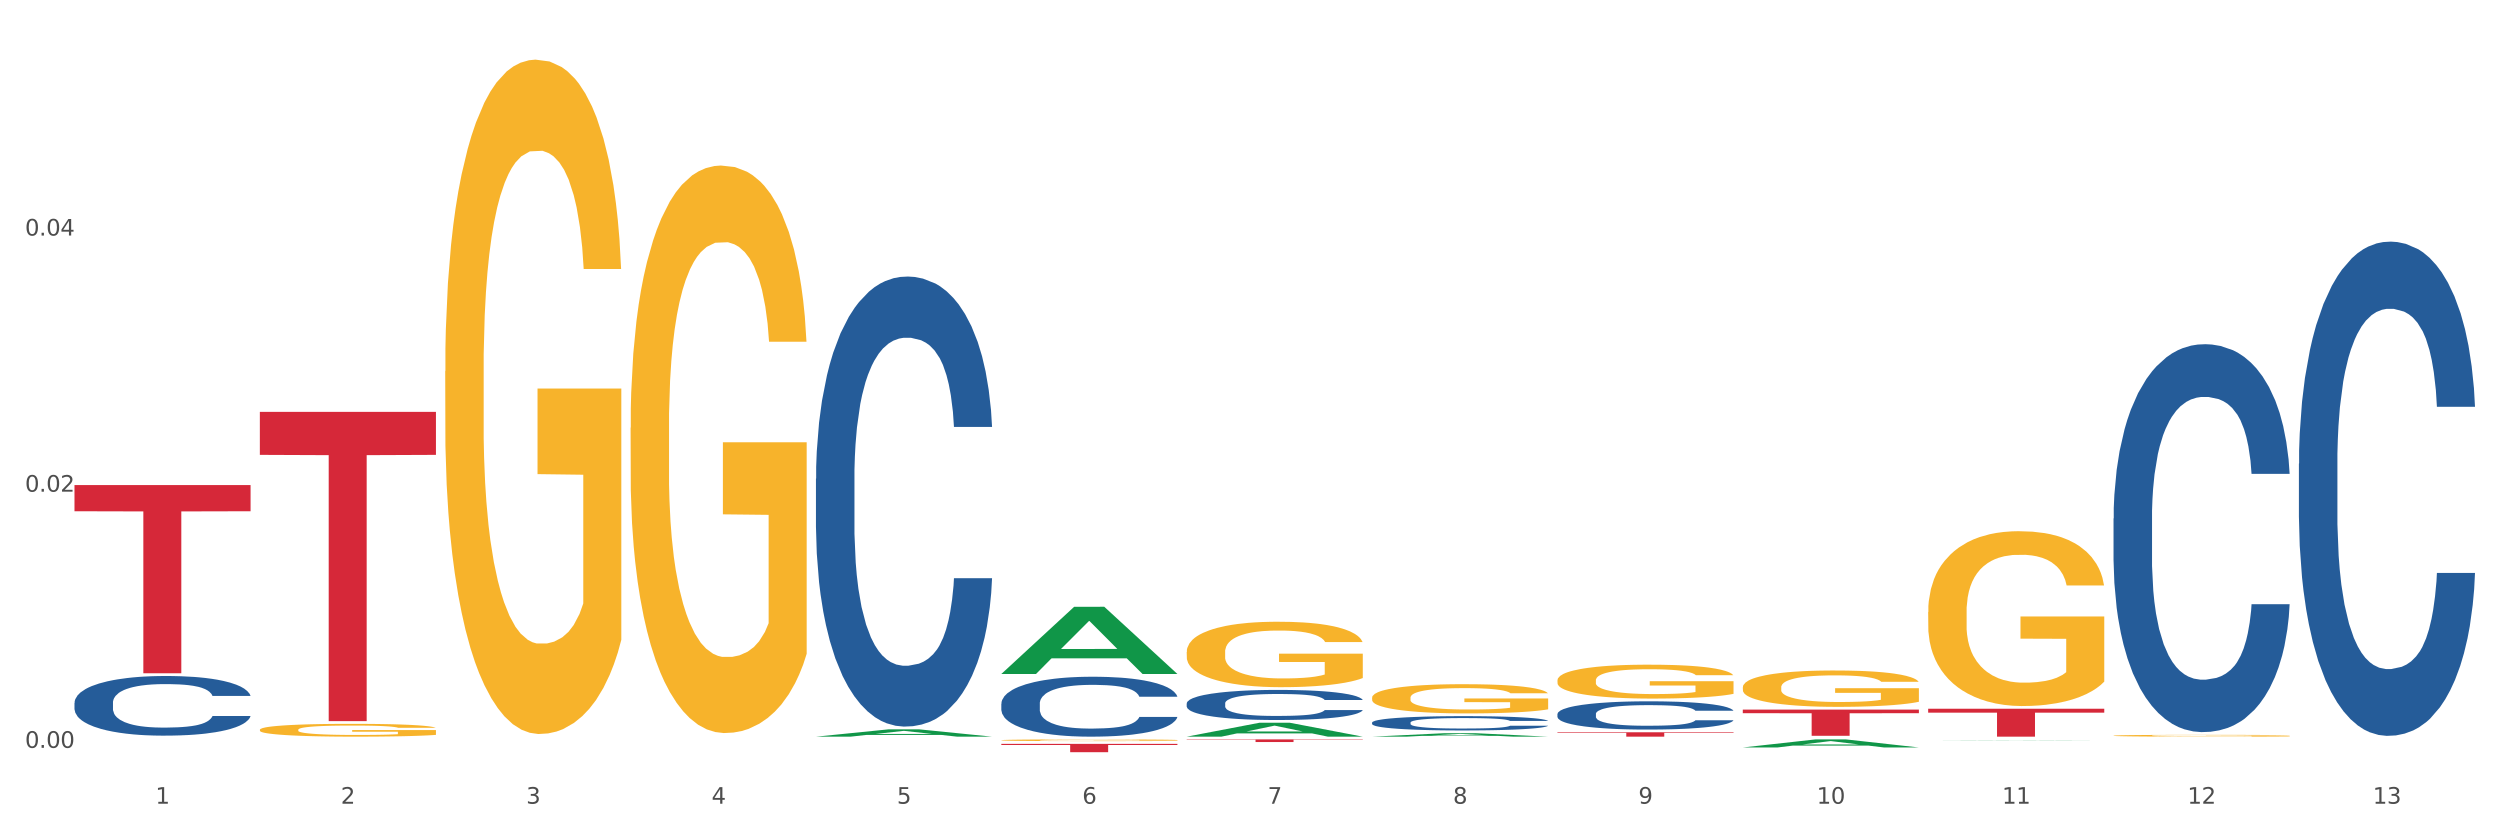 <?xml version="1.0" encoding="utf-8" standalone="no"?>
<!DOCTYPE svg PUBLIC "-//W3C//DTD SVG 1.1//EN"
  "http://www.w3.org/Graphics/SVG/1.1/DTD/svg11.dtd">
<svg xmlns:xlink="http://www.w3.org/1999/xlink" width="1080pt" height="360pt" viewBox="0 0 1080 360" xmlns="http://www.w3.org/2000/svg" version="1.1">
 <rect x="0" y="0" width="1080" height="360" fill="#333333" stroke="none"/>
 <defs>
  <style type="text/css">*{stroke-linejoin: round; stroke-linecap: butt}</style>
 </defs>
 <g id="figure_1">
  <g id="patch_1">
   <path d="M 0 360 
L 1080 360 
L 1080 0 
L 0 0 
z
" style="fill: #ffffff; stroke: #ffffff; stroke-linejoin: miter"/>
  </g>
  <g id="axes_1">
   <g id="matplotlib.axis_1">
    <g id="xtick_1">
     <g id="text_1">
      <!-- 1 -->
      <g style="fill: #4d4d4d" transform="translate(67.159 347.204) scale(0.096 -0.096)">
       <defs>
        <path id="DejaVuSans-31" d="M 794 531 
L 1825 531 
L 1825 4091 
L 703 3866 
L 703 4441 
L 1819 4666 
L 2450 4666 
L 2450 531 
L 3481 531 
L 3481 0 
L 794 0 
L 794 531 
z
" transform="scale(0.016)"/>
       </defs>
       <use xlink:href="#DejaVuSans-31"/>
      </g>
     </g>
    </g>
    <g id="xtick_2">
     <g id="text_2">
      <!-- 2 -->
      <g style="fill: #4d4d4d" transform="translate(147.238 347.204) scale(0.096 -0.096)">
       <defs>
        <path id="DejaVuSans-32" d="M 1228 531 
L 3431 531 
L 3431 0 
L 469 0 
L 469 531 
Q 828 903 1448 1529 
Q 2069 2156 2228 2338 
Q 2531 2678 2651 2914 
Q 2772 3150 2772 3378 
Q 2772 3750 2511 3984 
Q 2250 4219 1831 4219 
Q 1534 4219 1204 4116 
Q 875 4013 500 3803 
L 500 4441 
Q 881 4594 1212 4672 
Q 1544 4750 1819 4750 
Q 2544 4750 2975 4387 
Q 3406 4025 3406 3419 
Q 3406 3131 3298 2873 
Q 3191 2616 2906 2266 
Q 2828 2175 2409 1742 
Q 1991 1309 1228 531 
z
" transform="scale(0.016)"/>
       </defs>
       <use xlink:href="#DejaVuSans-32"/>
      </g>
     </g>
    </g>
    <g id="xtick_3">
     <g id="text_3">
      <!-- 3 -->
      <g style="fill: #4d4d4d" transform="translate(227.317 347.204) scale(0.096 -0.096)">
       <defs>
        <path id="DejaVuSans-33" d="M 2597 2516 
Q 3050 2419 3304 2112 
Q 3559 1806 3559 1356 
Q 3559 666 3084 287 
Q 2609 -91 1734 -91 
Q 1441 -91 1130 -33 
Q 819 25 488 141 
L 488 750 
Q 750 597 1062 519 
Q 1375 441 1716 441 
Q 2309 441 2620 675 
Q 2931 909 2931 1356 
Q 2931 1769 2642 2001 
Q 2353 2234 1838 2234 
L 1294 2234 
L 1294 2753 
L 1863 2753 
Q 2328 2753 2575 2939 
Q 2822 3125 2822 3475 
Q 2822 3834 2567 4026 
Q 2313 4219 1838 4219 
Q 1578 4219 1281 4162 
Q 984 4106 628 3988 
L 628 4550 
Q 988 4650 1302 4700 
Q 1616 4750 1894 4750 
Q 2613 4750 3031 4423 
Q 3450 4097 3450 3541 
Q 3450 3153 3228 2886 
Q 3006 2619 2597 2516 
z
" transform="scale(0.016)"/>
       </defs>
       <use xlink:href="#DejaVuSans-33"/>
      </g>
     </g>
    </g>
    <g id="xtick_4">
     <g id="text_4">
      <!-- 4 -->
      <g style="fill: #4d4d4d" transform="translate(307.396 347.204) scale(0.096 -0.096)">
       <defs>
        <path id="DejaVuSans-34" d="M 2419 4116 
L 825 1625 
L 2419 1625 
L 2419 4116 
z
M 2253 4666 
L 3047 4666 
L 3047 1625 
L 3713 1625 
L 3713 1100 
L 3047 1100 
L 3047 0 
L 2419 0 
L 2419 1100 
L 313 1100 
L 313 1709 
L 2253 4666 
z
" transform="scale(0.016)"/>
       </defs>
       <use xlink:href="#DejaVuSans-34"/>
      </g>
     </g>
    </g>
    <g id="xtick_5">
     <g id="text_5">
      <!-- 5 -->
      <g style="fill: #4d4d4d" transform="translate(387.475 347.204) scale(0.096 -0.096)">
       <defs>
        <path id="DejaVuSans-35" d="M 691 4666 
L 3169 4666 
L 3169 4134 
L 1269 4134 
L 1269 2991 
Q 1406 3038 1543 3061 
Q 1681 3084 1819 3084 
Q 2600 3084 3056 2656 
Q 3513 2228 3513 1497 
Q 3513 744 3044 326 
Q 2575 -91 1722 -91 
Q 1428 -91 1123 -41 
Q 819 9 494 109 
L 494 744 
Q 775 591 1075 516 
Q 1375 441 1709 441 
Q 2250 441 2565 725 
Q 2881 1009 2881 1497 
Q 2881 1984 2565 2268 
Q 2250 2553 1709 2553 
Q 1456 2553 1204 2497 
Q 953 2441 691 2322 
L 691 4666 
z
" transform="scale(0.016)"/>
       </defs>
       <use xlink:href="#DejaVuSans-35"/>
      </g>
     </g>
    </g>
    <g id="xtick_6">
     <g id="text_6">
      <!-- 6 -->
      <g style="fill: #4d4d4d" transform="translate(467.554 347.204) scale(0.096 -0.096)">
       <defs>
        <path id="DejaVuSans-36" d="M 2113 2584 
Q 1688 2584 1439 2293 
Q 1191 2003 1191 1497 
Q 1191 994 1439 701 
Q 1688 409 2113 409 
Q 2538 409 2786 701 
Q 3034 994 3034 1497 
Q 3034 2003 2786 2293 
Q 2538 2584 2113 2584 
z
M 3366 4563 
L 3366 3988 
Q 3128 4100 2886 4159 
Q 2644 4219 2406 4219 
Q 1781 4219 1451 3797 
Q 1122 3375 1075 2522 
Q 1259 2794 1537 2939 
Q 1816 3084 2150 3084 
Q 2853 3084 3261 2657 
Q 3669 2231 3669 1497 
Q 3669 778 3244 343 
Q 2819 -91 2113 -91 
Q 1303 -91 875 529 
Q 447 1150 447 2328 
Q 447 3434 972 4092 
Q 1497 4750 2381 4750 
Q 2619 4750 2861 4703 
Q 3103 4656 3366 4563 
z
" transform="scale(0.016)"/>
       </defs>
       <use xlink:href="#DejaVuSans-36"/>
      </g>
     </g>
    </g>
    <g id="xtick_7">
     <g id="text_7">
      <!-- 7 -->
      <g style="fill: #4d4d4d" transform="translate(547.634 347.204) scale(0.096 -0.096)">
       <defs>
        <path id="DejaVuSans-37" d="M 525 4666 
L 3525 4666 
L 3525 4397 
L 1831 0 
L 1172 0 
L 2766 4134 
L 525 4134 
L 525 4666 
z
" transform="scale(0.016)"/>
       </defs>
       <use xlink:href="#DejaVuSans-37"/>
      </g>
     </g>
    </g>
    <g id="xtick_8">
     <g id="text_8">
      <!-- 8 -->
      <g style="fill: #4d4d4d" transform="translate(627.713 347.204) scale(0.096 -0.096)">
       <defs>
        <path id="DejaVuSans-38" d="M 2034 2216 
Q 1584 2216 1326 1975 
Q 1069 1734 1069 1313 
Q 1069 891 1326 650 
Q 1584 409 2034 409 
Q 2484 409 2743 651 
Q 3003 894 3003 1313 
Q 3003 1734 2745 1975 
Q 2488 2216 2034 2216 
z
M 1403 2484 
Q 997 2584 770 2862 
Q 544 3141 544 3541 
Q 544 4100 942 4425 
Q 1341 4750 2034 4750 
Q 2731 4750 3128 4425 
Q 3525 4100 3525 3541 
Q 3525 3141 3298 2862 
Q 3072 2584 2669 2484 
Q 3125 2378 3379 2068 
Q 3634 1759 3634 1313 
Q 3634 634 3220 271 
Q 2806 -91 2034 -91 
Q 1263 -91 848 271 
Q 434 634 434 1313 
Q 434 1759 690 2068 
Q 947 2378 1403 2484 
z
M 1172 3481 
Q 1172 3119 1398 2916 
Q 1625 2713 2034 2713 
Q 2441 2713 2670 2916 
Q 2900 3119 2900 3481 
Q 2900 3844 2670 4047 
Q 2441 4250 2034 4250 
Q 1625 4250 1398 4047 
Q 1172 3844 1172 3481 
z
" transform="scale(0.016)"/>
       </defs>
       <use xlink:href="#DejaVuSans-38"/>
      </g>
     </g>
    </g>
    <g id="xtick_9">
     <g id="text_9">
      <!-- 9 -->
      <g style="fill: #4d4d4d" transform="translate(707.792 347.204) scale(0.096 -0.096)">
       <defs>
        <path id="DejaVuSans-39" d="M 703 97 
L 703 672 
Q 941 559 1184 500 
Q 1428 441 1663 441 
Q 2288 441 2617 861 
Q 2947 1281 2994 2138 
Q 2813 1869 2534 1725 
Q 2256 1581 1919 1581 
Q 1219 1581 811 2004 
Q 403 2428 403 3163 
Q 403 3881 828 4315 
Q 1253 4750 1959 4750 
Q 2769 4750 3195 4129 
Q 3622 3509 3622 2328 
Q 3622 1225 3098 567 
Q 2575 -91 1691 -91 
Q 1453 -91 1209 -44 
Q 966 3 703 97 
z
M 1959 2075 
Q 2384 2075 2632 2365 
Q 2881 2656 2881 3163 
Q 2881 3666 2632 3958 
Q 2384 4250 1959 4250 
Q 1534 4250 1286 3958 
Q 1038 3666 1038 3163 
Q 1038 2656 1286 2365 
Q 1534 2075 1959 2075 
z
" transform="scale(0.016)"/>
       </defs>
       <use xlink:href="#DejaVuSans-39"/>
      </g>
     </g>
    </g>
    <g id="xtick_10">
     <g id="text_10">
      <!-- 10 -->
      <g style="fill: #4d4d4d" transform="translate(784.817 347.204) scale(0.096 -0.096)">
       <defs>
        <path id="DejaVuSans-30" d="M 2034 4250 
Q 1547 4250 1301 3770 
Q 1056 3291 1056 2328 
Q 1056 1369 1301 889 
Q 1547 409 2034 409 
Q 2525 409 2770 889 
Q 3016 1369 3016 2328 
Q 3016 3291 2770 3770 
Q 2525 4250 2034 4250 
z
M 2034 4750 
Q 2819 4750 3233 4129 
Q 3647 3509 3647 2328 
Q 3647 1150 3233 529 
Q 2819 -91 2034 -91 
Q 1250 -91 836 529 
Q 422 1150 422 2328 
Q 422 3509 836 4129 
Q 1250 4750 2034 4750 
z
" transform="scale(0.016)"/>
       </defs>
       <use xlink:href="#DejaVuSans-31"/>
       <use xlink:href="#DejaVuSans-30" transform="translate(63.623 0)"/>
      </g>
     </g>
    </g>
    <g id="xtick_11">
     <g id="text_11">
      <!-- 11 -->
      <g style="fill: #4d4d4d" transform="translate(864.896 347.204) scale(0.096 -0.096)">
       <use xlink:href="#DejaVuSans-31"/>
       <use xlink:href="#DejaVuSans-31" transform="translate(63.623 0)"/>
      </g>
     </g>
    </g>
    <g id="xtick_12">
     <g id="text_12">
      <!-- 12 -->
      <g style="fill: #4d4d4d" transform="translate(944.975 347.204) scale(0.096 -0.096)">
       <use xlink:href="#DejaVuSans-31"/>
       <use xlink:href="#DejaVuSans-32" transform="translate(63.623 0)"/>
      </g>
     </g>
    </g>
    <g id="xtick_13">
     <g id="text_13">
      <!-- 13 -->
      <g style="fill: #4d4d4d" transform="translate(1025.054 347.204) scale(0.096 -0.096)">
       <use xlink:href="#DejaVuSans-31"/>
       <use xlink:href="#DejaVuSans-33" transform="translate(63.623 0)"/>
      </g>
     </g>
    </g>
    <g id="xtick_14"/>
    <g id="xtick_15"/>
    <g id="xtick_16"/>
    <g id="xtick_17"/>
    <g id="xtick_18"/>
    <g id="xtick_19"/>
    <g id="xtick_20"/>
    <g id="xtick_21"/>
    <g id="xtick_22"/>
    <g id="xtick_23"/>
    <g id="xtick_24"/>
    <g id="xtick_25"/>
   </g>
   <g id="matplotlib.axis_2">
    <g id="ytick_1">
     <g id="text_14">
      <!-- 0.00 -->
      <g style="fill: #4d4d4d" transform="translate(10.8 323.063) scale(0.096 -0.096)">
       <defs>
        <path id="DejaVuSans-2e" d="M 684 794 
L 1344 794 
L 1344 0 
L 684 0 
L 684 794 
z
" transform="scale(0.016)"/>
       </defs>
       <use xlink:href="#DejaVuSans-30"/>
       <use xlink:href="#DejaVuSans-2e" transform="translate(63.623 0)"/>
       <use xlink:href="#DejaVuSans-30" transform="translate(95.41 0)"/>
       <use xlink:href="#DejaVuSans-30" transform="translate(159.033 0)"/>
      </g>
     </g>
    </g>
    <g id="ytick_2">
     <g id="text_15">
      <!-- 0.02 -->
      <g style="fill: #4d4d4d" transform="translate(10.8 212.414) scale(0.096 -0.096)">
       <use xlink:href="#DejaVuSans-30"/>
       <use xlink:href="#DejaVuSans-2e" transform="translate(63.623 0)"/>
       <use xlink:href="#DejaVuSans-30" transform="translate(95.41 0)"/>
       <use xlink:href="#DejaVuSans-32" transform="translate(159.033 0)"/>
      </g>
     </g>
    </g>
    <g id="ytick_3">
     <g id="text_16">
      <!-- 0.04 -->
      <g style="fill: #4d4d4d" transform="translate(10.8 101.764) scale(0.096 -0.096)">
       <use xlink:href="#DejaVuSans-30"/>
       <use xlink:href="#DejaVuSans-2e" transform="translate(63.623 0)"/>
       <use xlink:href="#DejaVuSans-30" transform="translate(95.41 0)"/>
       <use xlink:href="#DejaVuSans-34" transform="translate(159.033 0)"/>
      </g>
     </g>
    </g>
    <g id="ytick_4"/>
    <g id="ytick_5"/>
    <g id="ytick_6"/>
   </g>
   <g id="PolyCollection_1">
    <path d="M 352.492 318.235 
L 352.57 318.232 
L 383.941 315.067 
L 396.96 315.064 
L 428.567 318.241 
L 413.509 318.241 
L 406.685 317.501 
L 374.295 317.501 
L 374.059 317.513 
L 367.471 318.241 
L 352.492 318.241 
L 352.492 318.235 
L 378.373 317.06 
L 402.607 317.057 
L 390.608 315.741 
L 390.451 315.735 
L 390.294 315.744 
L 378.294 317.057 
L 378.373 317.06 
L 352.492 318.235 
z
" clip-path="url(#pfc494be9a2)" style="fill: #109648"/>
    <path d="M 672.808 316.346 
L 748.883 316.346 
L 748.883 316.609 
L 718.958 316.611 
L 718.958 318.241 
L 702.553 318.241 
L 702.553 316.611 
L 672.808 316.609 
L 672.808 316.348 
L 672.808 316.346 
z
" clip-path="url(#pfc494be9a2)" style="fill: #d62839"/>
    <path d="M 512.65 319.416 
L 588.725 319.416 
L 588.725 319.575 
L 558.8 319.576 
L 558.8 320.561 
L 542.395 320.561 
L 542.395 319.576 
L 512.65 319.575 
L 512.65 319.417 
L 512.65 319.416 
z
" clip-path="url(#pfc494be9a2)" style="fill: #d62839"/>
    <path d="M 432.571 321.34 
L 508.646 321.34 
L 508.646 321.842 
L 478.721 321.845 
L 478.721 324.95 
L 462.316 324.95 
L 462.316 321.845 
L 432.571 321.842 
L 432.571 321.344 
L 432.571 321.34 
z
" clip-path="url(#pfc494be9a2)" style="fill: #d62839"/>
    <path d="M 112.254 177.937 
L 188.329 177.937 
L 188.329 196.501 
L 158.404 196.627 
L 158.404 311.523 
L 141.999 311.523 
L 141.999 196.627 
L 112.254 196.501 
L 112.254 178.062 
L 112.254 177.937 
z
" clip-path="url(#pfc494be9a2)" style="fill: #d62839"/>
    <path d="M 32.175 209.56 
L 108.25 209.56 
L 108.25 220.857 
L 78.325 220.933 
L 78.325 290.854 
L 61.92 290.854 
L 61.92 220.933 
L 32.175 220.857 
L 32.175 209.636 
L 32.175 209.56 
z
" clip-path="url(#pfc494be9a2)" style="fill: #d62839"/>
    <path d="M 192.333 160.388 
L 192.423 160.122 
L 192.423 150.544 
L 192.603 142.296 
L 193.501 122.341 
L 194.848 105.845 
L 195.836 97.065 
L 196.824 89.881 
L 197.992 82.697 
L 199.429 75.248 
L 202.034 64.339 
L 203.65 58.752 
L 205.626 52.898 
L 209.219 44.384 
L 211.824 39.595 
L 214.518 35.604 
L 218.919 30.815 
L 221.793 28.686 
L 224.847 27.09 
L 228.53 26.026 
L 231.314 25.759 
L 237.422 26.558 
L 242.631 28.952 
L 245.146 30.815 
L 248.379 34.008 
L 250.086 36.136 
L 252.87 40.393 
L 255.744 45.98 
L 257.72 50.77 
L 260.684 59.816 
L 262.93 68.862 
L 264.995 80.037 
L 266.073 87.753 
L 266.882 94.936 
L 267.6 103.184 
L 268.319 116.222 
L 252.152 116.222 
L 251.523 106.909 
L 250.535 98.129 
L 249.098 89.615 
L 247.84 84.294 
L 245.685 77.642 
L 243.709 73.385 
L 241.643 70.192 
L 239.128 67.532 
L 237.152 66.201 
L 234.368 65.137 
L 228.889 65.403 
L 225.206 67.532 
L 222.692 70.192 
L 221.075 72.587 
L 219.638 75.248 
L 218.021 78.972 
L 216.135 84.56 
L 214.788 89.615 
L 213.44 96.001 
L 212.363 102.386 
L 211.375 109.836 
L 210.566 117.818 
L 209.937 126.066 
L 209.399 136.176 
L 208.949 152.938 
L 208.949 189.389 
L 209.129 197.637 
L 209.578 208.546 
L 210.117 216.794 
L 211.015 226.638 
L 211.824 233.29 
L 213.351 242.868 
L 215.057 250.85 
L 216.404 255.905 
L 217.752 260.163 
L 220.087 266.016 
L 222.692 270.805 
L 224.937 273.732 
L 227.991 276.392 
L 230.057 277.457 
L 231.853 277.989 
L 236.254 277.989 
L 239.398 277.191 
L 242.9 275.328 
L 245.595 272.934 
L 247.84 270.007 
L 250.355 265.218 
L 251.972 260.695 
L 251.972 205.087 
L 232.212 204.821 
L 232.212 167.838 
L 268.408 167.838 
L 268.408 276.392 
L 266.882 281.98 
L 265.175 287.035 
L 263.379 291.558 
L 260.684 297.146 
L 257.451 302.467 
L 254.577 306.192 
L 251.523 309.384 
L 247.93 312.311 
L 243.26 314.972 
L 240.386 316.036 
L 236.793 316.834 
L 232.571 317.1 
L 228.889 316.568 
L 225.296 315.238 
L 221.524 312.843 
L 217.841 309.384 
L 215.057 305.926 
L 212.273 301.669 
L 209.309 296.081 
L 206.974 290.76 
L 205.177 285.971 
L 203.201 279.851 
L 201.046 271.869 
L 199.429 264.686 
L 197.992 257.236 
L 196.465 247.657 
L 195.387 239.409 
L 194.309 229.033 
L 193.681 221.317 
L 192.962 209.344 
L 192.423 192.582 
L 192.333 160.388 
z
" clip-path="url(#pfc494be9a2)" style="fill: #f7b32b"/>
    <path d="M 32.175 303.609 
L 32.265 303.586 
L 32.265 302.926 
L 32.535 302.032 
L 33.524 300.384 
L 34.783 299.137 
L 36.941 297.678 
L 38.11 297.066 
L 39.639 296.383 
L 42.786 295.277 
L 46.383 294.335 
L 48.901 293.818 
L 50.789 293.488 
L 55.016 292.9 
L 57.443 292.641 
L 59.961 292.429 
L 62.119 292.288 
L 65.716 292.123 
L 68.594 292.052 
L 71.921 292.029 
L 74.709 292.052 
L 78.396 292.146 
L 83.791 292.429 
L 85.859 292.594 
L 88.647 292.876 
L 91.524 293.253 
L 93.862 293.629 
L 96.56 294.171 
L 99.348 294.877 
L 102.045 295.771 
L 103.934 296.595 
L 105.463 297.466 
L 106.811 298.525 
L 107.801 299.678 
L 108.25 300.643 
L 91.794 300.643 
L 91.345 299.772 
L 90.445 298.831 
L 89.546 298.196 
L 88.557 297.678 
L 87.028 297.089 
L 85.679 296.713 
L 83.431 296.265 
L 81.363 295.983 
L 79.655 295.818 
L 77.586 295.677 
L 73.18 295.536 
L 70.033 295.536 
L 68.054 295.583 
L 65.627 295.701 
L 63.558 295.865 
L 61.13 296.148 
L 59.242 296.454 
L 57.354 296.854 
L 56.274 297.136 
L 54.656 297.654 
L 53.577 298.078 
L 52.138 298.807 
L 51.329 299.325 
L 49.89 300.667 
L 49.26 301.655 
L 48.991 302.338 
L 48.811 303.091 
L 48.811 306.763 
L 49.35 308.411 
L 49.8 309.117 
L 50.519 309.917 
L 51.868 310.953 
L 53.847 311.965 
L 55.915 312.694 
L 57.623 313.142 
L 59.242 313.471 
L 60.861 313.73 
L 62.839 313.965 
L 64.457 314.107 
L 66.885 314.248 
L 69.763 314.318 
L 72.011 314.318 
L 76.597 314.201 
L 78.665 314.083 
L 80.644 313.918 
L 82.802 313.659 
L 84.51 313.377 
L 85.5 313.165 
L 87.118 312.718 
L 88.377 312.247 
L 89.456 311.706 
L 90.176 311.235 
L 90.985 310.529 
L 91.614 309.729 
L 91.794 309.305 
L 108.25 309.305 
L 107.89 310.152 
L 107.261 310.976 
L 106.002 312.082 
L 105.013 312.718 
L 103.484 313.495 
L 101.866 314.154 
L 99.618 314.883 
L 97.549 315.425 
L 95.391 315.895 
L 93.053 316.319 
L 88.827 316.908 
L 87.298 317.072 
L 84.061 317.355 
L 81.543 317.52 
L 77.856 317.684 
L 74.079 317.778 
L 70.123 317.802 
L 66.616 317.755 
L 62.749 317.614 
L 60.321 317.472 
L 57.623 317.261 
L 54.476 316.931 
L 51.509 316.531 
L 48.721 316.06 
L 46.113 315.519 
L 43.685 314.907 
L 40.538 313.895 
L 38.2 312.906 
L 36.491 311.988 
L 35.322 311.212 
L 34.153 310.223 
L 33.524 309.54 
L 32.535 307.893 
L 32.175 306.363 
L 32.175 303.609 
z
" clip-path="url(#pfc494be9a2)" style="fill: #255c99"/>
    <path d="M 352.492 206.821 
L 352.582 206.644 
L 352.582 201.672 
L 352.851 194.925 
L 353.84 182.496 
L 355.099 173.085 
L 357.258 162.077 
L 358.427 157.46 
L 359.955 152.311 
L 363.103 143.966 
L 366.699 136.863 
L 369.217 132.957 
L 371.106 130.471 
L 375.332 126.032 
L 377.76 124.079 
L 380.278 122.481 
L 382.436 121.416 
L 386.033 120.173 
L 388.911 119.64 
L 392.238 119.463 
L 395.025 119.64 
L 398.712 120.351 
L 404.108 122.481 
L 406.176 123.724 
L 408.963 125.855 
L 411.841 128.696 
L 414.179 131.537 
L 416.877 135.621 
L 419.664 140.947 
L 422.362 147.695 
L 424.25 153.909 
L 425.779 160.479 
L 427.128 168.469 
L 428.117 177.169 
L 428.567 184.449 
L 412.111 184.449 
L 411.661 177.879 
L 410.762 170.777 
L 409.863 165.983 
L 408.874 162.077 
L 407.345 157.638 
L 405.996 154.797 
L 403.748 151.423 
L 401.68 149.293 
L 399.971 148.05 
L 397.903 146.984 
L 393.497 145.919 
L 390.349 145.919 
L 388.371 146.274 
L 385.943 147.162 
L 383.875 148.405 
L 381.447 150.535 
L 379.559 152.844 
L 377.67 155.862 
L 376.591 157.993 
L 374.972 161.899 
L 373.893 165.095 
L 372.455 170.6 
L 371.645 174.506 
L 370.207 184.627 
L 369.577 192.084 
L 369.307 197.233 
L 369.127 202.915 
L 369.127 230.614 
L 369.667 243.043 
L 370.117 248.37 
L 370.836 254.407 
L 372.185 262.22 
L 374.163 269.855 
L 376.231 275.359 
L 377.94 278.733 
L 379.559 281.218 
L 381.177 283.171 
L 383.155 284.947 
L 384.774 286.012 
L 387.202 287.078 
L 390.08 287.61 
L 392.328 287.61 
L 396.914 286.723 
L 398.982 285.835 
L 400.96 284.592 
L 403.118 282.639 
L 404.827 280.508 
L 405.816 278.91 
L 407.435 275.536 
L 408.694 271.985 
L 409.773 267.901 
L 410.492 264.35 
L 411.302 259.024 
L 411.931 252.987 
L 412.111 249.791 
L 428.567 249.791 
L 428.207 256.183 
L 427.578 262.397 
L 426.319 270.742 
L 425.33 275.536 
L 423.801 281.396 
L 422.182 286.368 
L 419.934 291.872 
L 417.866 295.956 
L 415.708 299.507 
L 413.37 302.703 
L 409.143 307.142 
L 407.615 308.385 
L 404.377 310.515 
L 401.86 311.758 
L 398.173 313.001 
L 394.396 313.711 
L 390.439 313.889 
L 386.932 313.534 
L 383.066 312.469 
L 380.638 311.403 
L 377.94 309.805 
L 374.793 307.319 
L 371.825 304.301 
L 369.038 300.75 
L 366.43 296.666 
L 364.002 292.049 
L 360.854 284.414 
L 358.516 276.957 
L 356.808 270.032 
L 355.639 264.173 
L 354.47 256.715 
L 353.84 251.566 
L 352.851 239.137 
L 352.492 227.596 
L 352.492 206.821 
z
" clip-path="url(#pfc494be9a2)" style="fill: #255c99"/>
    <path d="M 432.571 303.982 
L 432.661 303.958 
L 432.661 303.296 
L 432.93 302.398 
L 433.92 300.742 
L 435.179 299.489 
L 437.337 298.023 
L 438.506 297.408 
L 440.034 296.722 
L 443.182 295.611 
L 446.779 294.665 
L 449.297 294.145 
L 451.185 293.813 
L 455.411 293.222 
L 457.839 292.962 
L 460.357 292.749 
L 462.515 292.607 
L 466.112 292.442 
L 468.99 292.371 
L 472.317 292.347 
L 475.105 292.371 
L 478.791 292.466 
L 484.187 292.749 
L 486.255 292.915 
L 489.043 293.199 
L 491.92 293.577 
L 494.258 293.955 
L 496.956 294.499 
L 499.744 295.209 
L 502.441 296.107 
L 504.33 296.935 
L 505.858 297.81 
L 507.207 298.874 
L 508.196 300.033 
L 508.646 301.002 
L 492.19 301.002 
L 491.74 300.127 
L 490.841 299.181 
L 489.942 298.543 
L 488.953 298.023 
L 487.424 297.432 
L 486.075 297.053 
L 483.827 296.604 
L 481.759 296.32 
L 480.05 296.155 
L 477.982 296.013 
L 473.576 295.871 
L 470.429 295.871 
L 468.45 295.918 
L 466.022 296.036 
L 463.954 296.202 
L 461.526 296.486 
L 459.638 296.793 
L 457.749 297.195 
L 456.67 297.479 
L 455.052 297.999 
L 453.973 298.425 
L 452.534 299.158 
L 451.724 299.678 
L 450.286 301.026 
L 449.656 302.019 
L 449.386 302.705 
L 449.207 303.462 
L 449.207 307.151 
L 449.746 308.806 
L 450.196 309.515 
L 450.915 310.319 
L 452.264 311.36 
L 454.242 312.377 
L 456.311 313.11 
L 458.019 313.559 
L 459.638 313.89 
L 461.256 314.15 
L 463.235 314.387 
L 464.853 314.529 
L 467.281 314.671 
L 470.159 314.742 
L 472.407 314.742 
L 476.993 314.623 
L 479.061 314.505 
L 481.039 314.34 
L 483.198 314.079 
L 484.906 313.796 
L 485.895 313.583 
L 487.514 313.133 
L 488.773 312.661 
L 489.852 312.117 
L 490.571 311.644 
L 491.381 310.934 
L 492.01 310.13 
L 492.19 309.705 
L 508.646 309.705 
L 508.286 310.556 
L 507.657 311.384 
L 506.398 312.495 
L 505.409 313.133 
L 503.88 313.914 
L 502.261 314.576 
L 500.013 315.309 
L 497.945 315.853 
L 495.787 316.326 
L 493.449 316.752 
L 489.222 317.343 
L 487.694 317.508 
L 484.457 317.792 
L 481.939 317.958 
L 478.252 318.123 
L 474.475 318.218 
L 470.518 318.241 
L 467.011 318.194 
L 463.145 318.052 
L 460.717 317.91 
L 458.019 317.697 
L 454.872 317.366 
L 451.904 316.964 
L 449.117 316.491 
L 446.509 315.948 
L 444.081 315.333 
L 440.934 314.316 
L 438.596 313.323 
L 436.887 312.4 
L 435.718 311.62 
L 434.549 310.627 
L 433.92 309.941 
L 432.93 308.286 
L 432.571 306.749 
L 432.571 303.982 
z
" clip-path="url(#pfc494be9a2)" style="fill: #255c99"/>
    <path d="M 512.65 303.883 
L 512.74 303.871 
L 512.74 303.538 
L 513.01 303.087 
L 513.999 302.256 
L 515.258 301.627 
L 517.416 300.89 
L 518.585 300.582 
L 520.114 300.237 
L 523.261 299.679 
L 526.858 299.204 
L 529.376 298.943 
L 531.264 298.777 
L 535.49 298.48 
L 537.918 298.349 
L 540.436 298.242 
L 542.594 298.171 
L 546.191 298.088 
L 549.069 298.052 
L 552.396 298.041 
L 555.184 298.052 
L 558.871 298.1 
L 564.266 298.242 
L 566.334 298.326 
L 569.122 298.468 
L 571.999 298.658 
L 574.337 298.848 
L 577.035 299.121 
L 579.823 299.477 
L 582.52 299.929 
L 584.409 300.344 
L 585.937 300.783 
L 587.286 301.318 
L 588.275 301.9 
L 588.725 302.386 
L 572.269 302.386 
L 571.819 301.947 
L 570.92 301.472 
L 570.021 301.152 
L 569.032 300.89 
L 567.503 300.593 
L 566.154 300.403 
L 563.906 300.178 
L 561.838 300.035 
L 560.129 299.952 
L 558.061 299.881 
L 553.655 299.81 
L 550.508 299.81 
L 548.529 299.834 
L 546.101 299.893 
L 544.033 299.976 
L 541.605 300.119 
L 539.717 300.273 
L 537.828 300.475 
L 536.749 300.617 
L 535.131 300.878 
L 534.052 301.092 
L 532.613 301.46 
L 531.804 301.722 
L 530.365 302.398 
L 529.735 302.897 
L 529.466 303.241 
L 529.286 303.621 
L 529.286 305.474 
L 529.825 306.305 
L 530.275 306.661 
L 530.994 307.065 
L 532.343 307.587 
L 534.321 308.098 
L 536.39 308.466 
L 538.098 308.692 
L 539.717 308.858 
L 541.335 308.988 
L 543.314 309.107 
L 544.932 309.178 
L 547.36 309.25 
L 550.238 309.285 
L 552.486 309.285 
L 557.072 309.226 
L 559.14 309.167 
L 561.119 309.083 
L 563.277 308.953 
L 564.985 308.81 
L 565.974 308.704 
L 567.593 308.478 
L 568.852 308.24 
L 569.931 307.967 
L 570.65 307.73 
L 571.46 307.374 
L 572.089 306.97 
L 572.269 306.756 
L 588.725 306.756 
L 588.365 307.184 
L 587.736 307.599 
L 586.477 308.157 
L 585.488 308.478 
L 583.959 308.87 
L 582.341 309.202 
L 580.092 309.57 
L 578.024 309.843 
L 575.866 310.081 
L 573.528 310.295 
L 569.302 310.591 
L 567.773 310.675 
L 564.536 310.817 
L 562.018 310.9 
L 558.331 310.983 
L 554.554 311.031 
L 550.598 311.043 
L 547.091 311.019 
L 543.224 310.948 
L 540.796 310.876 
L 538.098 310.77 
L 534.951 310.603 
L 531.983 310.402 
L 529.196 310.164 
L 526.588 309.891 
L 524.16 309.582 
L 521.013 309.072 
L 518.675 308.573 
L 516.966 308.11 
L 515.797 307.718 
L 514.628 307.219 
L 513.999 306.875 
L 513.01 306.044 
L 512.65 305.272 
L 512.65 303.883 
z
" clip-path="url(#pfc494be9a2)" style="fill: #255c99"/>
    <path d="M 752.887 306.538 
L 828.963 306.538 
L 828.963 308.111 
L 799.037 308.122 
L 799.037 317.862 
L 782.632 317.862 
L 782.632 308.122 
L 752.887 308.111 
L 752.887 306.548 
L 752.887 306.538 
z
" clip-path="url(#pfc494be9a2)" style="fill: #d62839"/>
    <path d="M 592.729 312.15 
L 592.819 312.144 
L 592.819 311.986 
L 593.089 311.772 
L 594.078 311.376 
L 595.337 311.077 
L 597.495 310.727 
L 598.664 310.58 
L 600.193 310.417 
L 603.34 310.151 
L 606.937 309.925 
L 609.455 309.801 
L 611.343 309.722 
L 615.57 309.581 
L 617.998 309.519 
L 620.515 309.468 
L 622.674 309.434 
L 626.27 309.395 
L 629.148 309.378 
L 632.475 309.372 
L 635.263 309.378 
L 638.95 309.4 
L 644.345 309.468 
L 646.413 309.508 
L 649.201 309.575 
L 652.078 309.666 
L 654.417 309.756 
L 657.114 309.886 
L 659.902 310.055 
L 662.6 310.27 
L 664.488 310.467 
L 666.017 310.676 
L 667.365 310.93 
L 668.355 311.207 
L 668.804 311.439 
L 652.348 311.439 
L 651.899 311.23 
L 650.999 311.004 
L 650.1 310.851 
L 649.111 310.727 
L 647.582 310.586 
L 646.233 310.496 
L 643.985 310.388 
L 641.917 310.321 
L 640.209 310.281 
L 638.14 310.247 
L 633.734 310.213 
L 630.587 310.213 
L 628.608 310.225 
L 626.181 310.253 
L 624.112 310.292 
L 621.684 310.36 
L 619.796 310.434 
L 617.908 310.53 
L 616.829 310.597 
L 615.21 310.721 
L 614.131 310.823 
L 612.692 310.998 
L 611.883 311.122 
L 610.444 311.444 
L 609.814 311.681 
L 609.545 311.845 
L 609.365 312.026 
L 609.365 312.907 
L 609.904 313.302 
L 610.354 313.471 
L 611.073 313.663 
L 612.422 313.912 
L 614.401 314.154 
L 616.469 314.329 
L 618.177 314.437 
L 619.796 314.516 
L 621.415 314.578 
L 623.393 314.634 
L 625.012 314.668 
L 627.439 314.702 
L 630.317 314.719 
L 632.565 314.719 
L 637.151 314.691 
L 639.219 314.662 
L 641.198 314.623 
L 643.356 314.561 
L 645.064 314.493 
L 646.054 314.442 
L 647.672 314.335 
L 648.931 314.222 
L 650.01 314.092 
L 650.73 313.979 
L 651.539 313.81 
L 652.168 313.618 
L 652.348 313.516 
L 668.804 313.516 
L 668.445 313.72 
L 667.815 313.917 
L 666.556 314.183 
L 665.567 314.335 
L 664.038 314.521 
L 662.42 314.679 
L 660.172 314.854 
L 658.103 314.984 
L 655.945 315.097 
L 653.607 315.199 
L 649.381 315.34 
L 647.852 315.379 
L 644.615 315.447 
L 642.097 315.487 
L 638.41 315.526 
L 634.633 315.549 
L 630.677 315.555 
L 627.17 315.543 
L 623.303 315.509 
L 620.875 315.475 
L 618.177 315.425 
L 615.03 315.346 
L 612.063 315.25 
L 609.275 315.137 
L 606.667 315.007 
L 604.239 314.86 
L 601.092 314.617 
L 598.754 314.38 
L 597.045 314.16 
L 595.876 313.974 
L 594.707 313.736 
L 594.078 313.573 
L 593.089 313.178 
L 592.729 312.811 
L 592.729 312.15 
z
" clip-path="url(#pfc494be9a2)" style="fill: #255c99"/>
    <path d="M 913.046 223.989 
L 913.136 223.836 
L 913.136 219.551 
L 913.405 213.735 
L 914.395 203.022 
L 915.653 194.91 
L 917.812 185.421 
L 918.981 181.442 
L 920.509 177.004 
L 923.657 169.811 
L 927.254 163.689 
L 929.771 160.322 
L 931.66 158.179 
L 935.886 154.353 
L 938.314 152.669 
L 940.832 151.292 
L 942.99 150.374 
L 946.587 149.302 
L 949.465 148.843 
L 952.792 148.69 
L 955.579 148.843 
L 959.266 149.455 
L 964.662 151.292 
L 966.73 152.363 
L 969.518 154.2 
L 972.395 156.649 
L 974.733 159.097 
L 977.431 162.617 
L 980.218 167.209 
L 982.916 173.025 
L 984.805 178.381 
L 986.333 184.044 
L 987.682 190.931 
L 988.671 198.43 
L 989.121 204.705 
L 972.665 204.705 
L 972.215 199.043 
L 971.316 192.921 
L 970.417 188.788 
L 969.428 185.421 
L 967.899 181.595 
L 966.55 179.146 
L 964.302 176.239 
L 962.234 174.402 
L 960.525 173.331 
L 958.457 172.412 
L 954.051 171.494 
L 950.903 171.494 
L 948.925 171.8 
L 946.497 172.565 
L 944.429 173.637 
L 942.001 175.473 
L 940.113 177.463 
L 938.224 180.065 
L 937.145 181.901 
L 935.527 185.268 
L 934.447 188.023 
L 933.009 192.768 
L 932.199 196.135 
L 930.761 204.858 
L 930.131 211.286 
L 929.861 215.725 
L 929.681 220.622 
L 929.681 244.497 
L 930.221 255.211 
L 930.671 259.802 
L 931.39 265.006 
L 932.739 271.74 
L 934.717 278.321 
L 936.785 283.065 
L 938.494 285.973 
L 940.113 288.116 
L 941.731 289.799 
L 943.71 291.33 
L 945.328 292.248 
L 947.756 293.166 
L 950.634 293.625 
L 952.882 293.625 
L 957.468 292.86 
L 959.536 292.095 
L 961.514 291.024 
L 963.673 289.34 
L 965.381 287.504 
L 966.37 286.126 
L 967.989 283.218 
L 969.248 280.157 
L 970.327 276.637 
L 971.046 273.576 
L 971.856 268.985 
L 972.485 263.781 
L 972.665 261.026 
L 989.121 261.026 
L 988.761 266.536 
L 988.132 271.893 
L 986.873 279.086 
L 985.884 283.218 
L 984.355 288.269 
L 982.736 292.554 
L 980.488 297.299 
L 978.42 300.819 
L 976.262 303.88 
L 973.924 306.634 
L 969.697 310.461 
L 968.169 311.532 
L 964.931 313.369 
L 962.414 314.44 
L 958.727 315.511 
L 954.95 316.123 
L 950.993 316.276 
L 947.486 315.97 
L 943.62 315.052 
L 941.192 314.134 
L 938.494 312.756 
L 935.347 310.614 
L 932.379 308.012 
L 929.592 304.951 
L 926.984 301.431 
L 924.556 297.452 
L 921.409 290.871 
L 919.071 284.443 
L 917.362 278.474 
L 916.193 273.423 
L 915.024 266.995 
L 914.395 262.557 
L 913.405 251.844 
L 913.046 241.896 
L 913.046 223.989 
z
" clip-path="url(#pfc494be9a2)" style="fill: #255c99"/>
    <path d="M 993.125 200.314 
L 993.215 200.119 
L 993.215 194.659 
L 993.485 187.25 
L 994.474 173.6 
L 995.733 163.265 
L 997.891 151.176 
L 999.06 146.106 
L 1000.588 140.451 
L 1003.736 131.286 
L 1007.333 123.487 
L 1009.851 119.197 
L 1011.739 116.467 
L 1015.965 111.592 
L 1018.393 109.447 
L 1020.911 107.692 
L 1023.069 106.522 
L 1026.666 105.157 
L 1029.544 104.572 
L 1032.871 104.377 
L 1035.659 104.572 
L 1039.345 105.352 
L 1044.741 107.692 
L 1046.809 109.057 
L 1049.597 111.397 
L 1052.474 114.517 
L 1054.812 117.637 
L 1057.51 122.122 
L 1060.298 127.972 
L 1062.995 135.381 
L 1064.884 142.206 
L 1066.412 149.421 
L 1067.761 158.196 
L 1068.75 167.75 
L 1069.2 175.745 
L 1052.744 175.745 
L 1052.294 168.53 
L 1051.395 160.73 
L 1050.496 155.466 
L 1049.507 151.176 
L 1047.978 146.301 
L 1046.629 143.181 
L 1044.381 139.476 
L 1042.313 137.136 
L 1040.604 135.771 
L 1038.536 134.601 
L 1034.13 133.431 
L 1030.983 133.431 
L 1029.004 133.821 
L 1026.576 134.796 
L 1024.508 136.161 
L 1022.08 138.501 
L 1020.192 141.036 
L 1018.303 144.351 
L 1017.224 146.691 
L 1015.606 150.981 
L 1014.527 154.491 
L 1013.088 160.535 
L 1012.278 164.825 
L 1010.84 175.94 
L 1010.21 184.13 
L 1009.94 189.784 
L 1009.761 196.024 
L 1009.761 226.443 
L 1010.3 240.093 
L 1010.75 245.943 
L 1011.469 252.572 
L 1012.818 261.152 
L 1014.796 269.537 
L 1016.865 275.582 
L 1018.573 279.286 
L 1020.192 282.016 
L 1021.81 284.161 
L 1023.789 286.111 
L 1025.407 287.281 
L 1027.835 288.451 
L 1030.713 289.036 
L 1032.961 289.036 
L 1037.547 288.061 
L 1039.615 287.086 
L 1041.594 285.721 
L 1043.752 283.576 
L 1045.46 281.236 
L 1046.449 279.481 
L 1048.068 275.777 
L 1049.327 271.877 
L 1050.406 267.392 
L 1051.125 263.492 
L 1051.935 257.642 
L 1052.564 251.012 
L 1052.744 247.503 
L 1069.2 247.503 
L 1068.84 254.522 
L 1068.211 261.347 
L 1066.952 270.512 
L 1065.963 275.777 
L 1064.434 282.211 
L 1062.815 287.671 
L 1060.567 293.716 
L 1058.499 298.201 
L 1056.341 302.101 
L 1054.003 305.611 
L 1049.777 310.485 
L 1048.248 311.85 
L 1045.011 314.19 
L 1042.493 315.555 
L 1038.806 316.92 
L 1035.029 317.7 
L 1031.072 317.895 
L 1027.565 317.505 
L 1023.699 316.335 
L 1021.271 315.165 
L 1018.573 313.41 
L 1015.426 310.68 
L 1012.458 307.366 
L 1009.671 303.466 
L 1007.063 298.981 
L 1004.635 293.911 
L 1001.488 285.526 
L 999.15 277.337 
L 997.441 269.732 
L 996.272 263.297 
L 995.103 255.107 
L 994.474 249.452 
L 993.485 235.803 
L 993.125 223.128 
L 993.125 200.314 
z
" clip-path="url(#pfc494be9a2)" style="fill: #255c99"/>
    <path d="M 913.046 317.816 
L 913.135 317.816 
L 913.135 317.79 
L 913.315 317.767 
L 914.213 317.713 
L 915.561 317.668 
L 916.549 317.644 
L 917.537 317.625 
L 918.704 317.605 
L 920.141 317.585 
L 922.746 317.556 
L 924.363 317.541 
L 926.339 317.525 
L 929.931 317.502 
L 932.536 317.489 
L 935.231 317.478 
L 939.632 317.465 
L 942.506 317.459 
L 945.559 317.455 
L 949.242 317.452 
L 952.026 317.451 
L 958.134 317.453 
L 963.343 317.46 
L 965.858 317.465 
L 969.092 317.473 
L 970.798 317.479 
L 973.582 317.491 
L 976.457 317.506 
L 978.433 317.519 
L 981.397 317.543 
L 983.642 317.568 
L 985.708 317.598 
L 986.786 317.619 
L 987.594 317.639 
L 988.312 317.661 
L 989.031 317.696 
L 972.864 317.696 
L 972.235 317.671 
L 971.247 317.647 
L 969.81 317.624 
L 968.553 317.61 
L 966.397 317.592 
L 964.421 317.58 
L 962.355 317.572 
L 959.84 317.564 
L 957.864 317.561 
L 955.08 317.558 
L 949.601 317.559 
L 945.919 317.564 
L 943.404 317.572 
L 941.787 317.578 
L 940.35 317.585 
L 938.733 317.595 
L 936.847 317.611 
L 935.5 317.624 
L 934.153 317.642 
L 933.075 317.659 
L 932.087 317.679 
L 931.279 317.701 
L 930.65 317.723 
L 930.111 317.751 
L 929.662 317.796 
L 929.662 317.895 
L 929.841 317.917 
L 930.291 317.947 
L 930.829 317.969 
L 931.728 317.996 
L 932.536 318.014 
L 934.063 318.04 
L 935.769 318.062 
L 937.117 318.075 
L 938.464 318.087 
L 940.799 318.103 
L 943.404 318.116 
L 945.649 318.124 
L 948.703 318.131 
L 950.769 318.134 
L 952.565 318.135 
L 956.966 318.135 
L 960.11 318.133 
L 963.613 318.128 
L 966.307 318.122 
L 968.553 318.114 
L 971.068 318.101 
L 972.684 318.088 
L 972.684 317.937 
L 952.925 317.937 
L 952.925 317.836 
L 989.121 317.836 
L 989.121 318.131 
L 987.594 318.146 
L 985.887 318.16 
L 984.091 318.172 
L 981.397 318.187 
L 978.163 318.202 
L 975.289 318.212 
L 972.235 318.22 
L 968.643 318.228 
L 963.972 318.236 
L 961.098 318.238 
L 957.505 318.241 
L 953.284 318.241 
L 949.601 318.24 
L 946.009 318.236 
L 942.236 318.23 
L 938.554 318.22 
L 935.769 318.211 
L 932.985 318.199 
L 930.021 318.184 
L 927.686 318.17 
L 925.89 318.157 
L 923.914 318.14 
L 921.758 318.119 
L 920.141 318.099 
L 918.704 318.079 
L 917.177 318.053 
L 916.099 318.031 
L 915.022 318.002 
L 914.393 317.982 
L 913.674 317.949 
L 913.135 317.904 
L 913.046 317.816 
z
" clip-path="url(#pfc494be9a2)" style="fill: #f7b32b"/>
    <path d="M 832.967 264.38 
L 833.056 264.311 
L 833.056 261.827 
L 833.236 259.689 
L 834.134 254.515 
L 835.481 250.238 
L 836.469 247.961 
L 837.457 246.099 
L 838.625 244.236 
L 840.062 242.305 
L 842.667 239.476 
L 844.283 238.028 
L 846.259 236.51 
L 849.852 234.303 
L 852.457 233.061 
L 855.151 232.026 
L 859.552 230.784 
L 862.427 230.232 
L 865.48 229.819 
L 869.163 229.543 
L 871.947 229.474 
L 878.055 229.681 
L 883.264 230.301 
L 885.779 230.784 
L 889.012 231.612 
L 890.719 232.164 
L 893.503 233.268 
L 896.377 234.716 
L 898.353 235.958 
L 901.317 238.304 
L 903.563 240.649 
L 905.629 243.546 
L 906.706 245.547 
L 907.515 247.41 
L 908.233 249.548 
L 908.952 252.928 
L 892.785 252.928 
L 892.156 250.514 
L 891.168 248.237 
L 889.731 246.03 
L 888.474 244.65 
L 886.318 242.926 
L 884.342 241.822 
L 882.276 240.994 
L 879.761 240.304 
L 877.785 239.959 
L 875.001 239.683 
L 869.522 239.752 
L 865.84 240.304 
L 863.325 240.994 
L 861.708 241.615 
L 860.271 242.305 
L 858.654 243.27 
L 856.768 244.719 
L 855.421 246.03 
L 854.074 247.685 
L 852.996 249.341 
L 852.008 251.273 
L 851.199 253.342 
L 850.571 255.481 
L 850.032 258.102 
L 849.583 262.448 
L 849.583 271.899 
L 849.762 274.038 
L 850.211 276.866 
L 850.75 279.004 
L 851.648 281.557 
L 852.457 283.282 
L 853.984 285.765 
L 855.69 287.834 
L 857.038 289.145 
L 858.385 290.249 
L 860.72 291.767 
L 863.325 293.008 
L 865.57 293.767 
L 868.624 294.457 
L 870.69 294.733 
L 872.486 294.871 
L 876.887 294.871 
L 880.031 294.664 
L 883.534 294.181 
L 886.228 293.56 
L 888.474 292.801 
L 890.988 291.56 
L 892.605 290.387 
L 892.605 275.969 
L 872.845 275.9 
L 872.845 266.311 
L 909.042 266.311 
L 909.042 294.457 
L 907.515 295.906 
L 905.808 297.216 
L 904.012 298.389 
L 901.317 299.838 
L 898.084 301.217 
L 895.21 302.183 
L 892.156 303.011 
L 888.563 303.77 
L 883.893 304.46 
L 881.019 304.736 
L 877.426 304.943 
L 873.205 305.012 
L 869.522 304.874 
L 865.929 304.529 
L 862.157 303.908 
L 858.475 303.011 
L 855.69 302.114 
L 852.906 301.011 
L 849.942 299.562 
L 847.607 298.182 
L 845.81 296.94 
L 843.834 295.354 
L 841.679 293.284 
L 840.062 291.422 
L 838.625 289.49 
L 837.098 287.007 
L 836.02 284.868 
L 834.942 282.178 
L 834.314 280.177 
L 833.595 277.073 
L 833.056 272.727 
L 832.967 264.38 
z
" clip-path="url(#pfc494be9a2)" style="fill: #f7b32b"/>
    <path d="M 752.887 296.911 
L 752.977 296.896 
L 752.977 296.38 
L 753.157 295.935 
L 754.055 294.858 
L 755.402 293.969 
L 756.39 293.495 
L 757.378 293.108 
L 758.546 292.72 
L 759.983 292.318 
L 762.588 291.73 
L 764.204 291.429 
L 766.18 291.113 
L 769.773 290.654 
L 772.378 290.395 
L 775.072 290.18 
L 779.473 289.922 
L 782.347 289.807 
L 785.401 289.721 
L 789.084 289.664 
L 791.868 289.649 
L 797.976 289.692 
L 803.185 289.821 
L 805.7 289.922 
L 808.933 290.094 
L 810.64 290.209 
L 813.424 290.438 
L 816.298 290.74 
L 818.274 290.998 
L 821.238 291.486 
L 823.484 291.974 
L 825.549 292.577 
L 826.627 292.993 
L 827.436 293.38 
L 828.154 293.825 
L 828.873 294.528 
L 812.706 294.528 
L 812.077 294.026 
L 811.089 293.553 
L 809.652 293.093 
L 808.394 292.806 
L 806.239 292.448 
L 804.263 292.218 
L 802.197 292.046 
L 799.682 291.902 
L 797.706 291.83 
L 794.922 291.773 
L 789.443 291.787 
L 785.76 291.902 
L 783.246 292.046 
L 781.629 292.175 
L 780.192 292.318 
L 778.575 292.519 
L 776.689 292.821 
L 775.342 293.093 
L 773.994 293.438 
L 772.917 293.782 
L 771.929 294.184 
L 771.12 294.614 
L 770.492 295.059 
L 769.953 295.605 
L 769.504 296.509 
L 769.504 298.475 
L 769.683 298.92 
L 770.132 299.508 
L 770.671 299.953 
L 771.569 300.484 
L 772.378 300.843 
L 773.905 301.359 
L 775.611 301.79 
L 776.958 302.062 
L 778.306 302.292 
L 780.641 302.608 
L 783.246 302.866 
L 785.491 303.024 
L 788.545 303.167 
L 790.611 303.225 
L 792.407 303.254 
L 796.808 303.254 
L 799.952 303.21 
L 803.454 303.11 
L 806.149 302.981 
L 808.394 302.823 
L 810.909 302.565 
L 812.526 302.321 
L 812.526 299.321 
L 792.766 299.307 
L 792.766 297.312 
L 828.963 297.312 
L 828.963 303.167 
L 827.436 303.469 
L 825.729 303.741 
L 823.933 303.985 
L 821.238 304.287 
L 818.005 304.574 
L 815.131 304.775 
L 812.077 304.947 
L 808.484 305.105 
L 803.814 305.248 
L 800.94 305.306 
L 797.347 305.349 
L 793.125 305.363 
L 789.443 305.334 
L 785.85 305.263 
L 782.078 305.133 
L 778.395 304.947 
L 775.611 304.76 
L 772.827 304.531 
L 769.863 304.229 
L 767.528 303.942 
L 765.731 303.684 
L 763.755 303.354 
L 761.6 302.923 
L 759.983 302.536 
L 758.546 302.134 
L 757.019 301.618 
L 755.941 301.173 
L 754.863 300.613 
L 754.235 300.197 
L 753.516 299.551 
L 752.977 298.647 
L 752.887 296.911 
z
" clip-path="url(#pfc494be9a2)" style="fill: #f7b32b"/>
    <path d="M 672.808 293.91 
L 672.898 293.897 
L 672.898 293.415 
L 673.078 293.001 
L 673.976 291.997 
L 675.323 291.167 
L 676.311 290.726 
L 677.299 290.365 
L 678.467 290.003 
L 679.904 289.629 
L 682.508 289.08 
L 684.125 288.799 
L 686.101 288.505 
L 689.694 288.077 
L 692.299 287.836 
L 694.993 287.635 
L 699.394 287.394 
L 702.268 287.287 
L 705.322 287.207 
L 709.005 287.153 
L 711.789 287.14 
L 717.896 287.18 
L 723.106 287.3 
L 725.621 287.394 
L 728.854 287.555 
L 730.561 287.662 
L 733.345 287.876 
L 736.219 288.157 
L 738.195 288.398 
L 741.159 288.853 
L 743.405 289.308 
L 745.47 289.87 
L 746.548 290.258 
L 747.357 290.619 
L 748.075 291.034 
L 748.794 291.689 
L 732.626 291.689 
L 731.998 291.221 
L 731.01 290.779 
L 729.573 290.351 
L 728.315 290.084 
L 726.16 289.749 
L 724.184 289.535 
L 722.118 289.374 
L 719.603 289.241 
L 717.627 289.174 
L 714.843 289.12 
L 709.364 289.134 
L 705.681 289.241 
L 703.166 289.374 
L 701.55 289.495 
L 700.113 289.629 
L 698.496 289.816 
L 696.61 290.097 
L 695.263 290.351 
L 693.915 290.672 
L 692.837 290.993 
L 691.849 291.368 
L 691.041 291.77 
L 690.412 292.184 
L 689.873 292.693 
L 689.424 293.536 
L 689.424 295.369 
L 689.604 295.784 
L 690.053 296.332 
L 690.592 296.747 
L 691.49 297.242 
L 692.299 297.577 
L 693.825 298.058 
L 695.532 298.46 
L 696.879 298.714 
L 698.226 298.928 
L 700.562 299.222 
L 703.166 299.463 
L 705.412 299.61 
L 708.466 299.744 
L 710.531 299.798 
L 712.328 299.825 
L 716.729 299.825 
L 719.872 299.784 
L 723.375 299.691 
L 726.07 299.57 
L 728.315 299.423 
L 730.83 299.182 
L 732.447 298.955 
L 732.447 296.158 
L 712.687 296.145 
L 712.687 294.285 
L 748.883 294.285 
L 748.883 299.744 
L 747.357 300.025 
L 745.65 300.28 
L 743.854 300.507 
L 741.159 300.788 
L 737.926 301.056 
L 735.052 301.243 
L 731.998 301.403 
L 728.405 301.551 
L 723.735 301.684 
L 720.86 301.738 
L 717.268 301.778 
L 713.046 301.792 
L 709.364 301.765 
L 705.771 301.698 
L 701.999 301.577 
L 698.316 301.403 
L 695.532 301.23 
L 692.748 301.015 
L 689.784 300.734 
L 687.448 300.467 
L 685.652 300.226 
L 683.676 299.918 
L 681.52 299.517 
L 679.904 299.156 
L 678.467 298.781 
L 676.94 298.299 
L 675.862 297.884 
L 674.784 297.363 
L 674.155 296.975 
L 673.437 296.372 
L 672.898 295.529 
L 672.808 293.91 
z
" clip-path="url(#pfc494be9a2)" style="fill: #f7b32b"/>
    <path d="M 592.729 301.406 
L 592.819 301.395 
L 592.819 300.98 
L 592.999 300.622 
L 593.897 299.758 
L 595.244 299.043 
L 596.232 298.662 
L 597.22 298.351 
L 598.388 298.04 
L 599.825 297.717 
L 602.429 297.244 
L 604.046 297.002 
L 606.022 296.748 
L 609.615 296.379 
L 612.219 296.172 
L 614.914 295.999 
L 619.315 295.791 
L 622.189 295.699 
L 625.243 295.63 
L 628.925 295.584 
L 631.71 295.572 
L 637.817 295.607 
L 643.027 295.711 
L 645.542 295.791 
L 648.775 295.93 
L 650.482 296.022 
L 653.266 296.206 
L 656.14 296.449 
L 658.116 296.656 
L 661.08 297.048 
L 663.325 297.44 
L 665.391 297.924 
L 666.469 298.259 
L 667.277 298.57 
L 667.996 298.927 
L 668.714 299.492 
L 652.547 299.492 
L 651.919 299.089 
L 650.931 298.708 
L 649.494 298.339 
L 648.236 298.109 
L 646.08 297.821 
L 644.105 297.636 
L 642.039 297.498 
L 639.524 297.382 
L 637.548 297.325 
L 634.764 297.279 
L 629.285 297.29 
L 625.602 297.382 
L 623.087 297.498 
L 621.471 297.602 
L 620.033 297.717 
L 618.417 297.878 
L 616.531 298.12 
L 615.183 298.339 
L 613.836 298.616 
L 612.758 298.893 
L 611.77 299.216 
L 610.962 299.562 
L 610.333 299.919 
L 609.794 300.357 
L 609.345 301.084 
L 609.345 302.663 
L 609.525 303.021 
L 609.974 303.493 
L 610.513 303.851 
L 611.411 304.277 
L 612.219 304.566 
L 613.746 304.981 
L 615.453 305.327 
L 616.8 305.546 
L 618.147 305.73 
L 620.483 305.984 
L 623.087 306.191 
L 625.333 306.318 
L 628.386 306.433 
L 630.452 306.479 
L 632.249 306.503 
L 636.65 306.503 
L 639.793 306.468 
L 643.296 306.387 
L 645.991 306.283 
L 648.236 306.157 
L 650.751 305.949 
L 652.368 305.753 
L 652.368 303.343 
L 632.608 303.332 
L 632.608 301.729 
L 668.804 301.729 
L 668.804 306.433 
L 667.277 306.676 
L 665.571 306.895 
L 663.774 307.091 
L 661.08 307.333 
L 657.847 307.563 
L 654.972 307.725 
L 651.919 307.863 
L 648.326 307.99 
L 643.655 308.105 
L 640.781 308.151 
L 637.189 308.186 
L 632.967 308.197 
L 629.285 308.174 
L 625.692 308.117 
L 621.92 308.013 
L 618.237 307.863 
L 615.453 307.713 
L 612.668 307.529 
L 609.705 307.287 
L 607.369 307.056 
L 605.573 306.848 
L 603.597 306.583 
L 601.441 306.237 
L 599.825 305.926 
L 598.388 305.603 
L 596.861 305.188 
L 595.783 304.831 
L 594.705 304.381 
L 594.076 304.047 
L 593.358 303.528 
L 592.819 302.801 
L 592.729 301.406 
z
" clip-path="url(#pfc494be9a2)" style="fill: #f7b32b"/>
    <path d="M 512.65 281.655 
L 512.74 281.629 
L 512.74 280.7 
L 512.919 279.899 
L 513.818 277.962 
L 515.165 276.361 
L 516.153 275.509 
L 517.141 274.812 
L 518.308 274.114 
L 519.745 273.391 
L 522.35 272.332 
L 523.967 271.79 
L 525.943 271.222 
L 529.536 270.396 
L 532.14 269.931 
L 534.835 269.543 
L 539.236 269.079 
L 542.11 268.872 
L 545.164 268.717 
L 548.846 268.614 
L 551.631 268.588 
L 557.738 268.665 
L 562.948 268.898 
L 565.462 269.079 
L 568.696 269.388 
L 570.402 269.595 
L 573.187 270.008 
L 576.061 270.551 
L 578.037 271.015 
L 581.001 271.893 
L 583.246 272.771 
L 585.312 273.856 
L 586.39 274.605 
L 587.198 275.302 
L 587.917 276.103 
L 588.635 277.368 
L 572.468 277.368 
L 571.839 276.464 
L 570.851 275.612 
L 569.414 274.786 
L 568.157 274.269 
L 566.001 273.624 
L 564.025 273.21 
L 561.96 272.901 
L 559.445 272.642 
L 557.469 272.513 
L 554.684 272.41 
L 549.206 272.436 
L 545.523 272.642 
L 543.008 272.901 
L 541.391 273.133 
L 539.954 273.391 
L 538.338 273.753 
L 536.451 274.295 
L 535.104 274.786 
L 533.757 275.406 
L 532.679 276.025 
L 531.691 276.748 
L 530.883 277.523 
L 530.254 278.324 
L 529.715 279.305 
L 529.266 280.932 
L 529.266 284.47 
L 529.446 285.271 
L 529.895 286.329 
L 530.434 287.13 
L 531.332 288.086 
L 532.14 288.731 
L 533.667 289.661 
L 535.374 290.436 
L 536.721 290.926 
L 538.068 291.339 
L 540.403 291.908 
L 543.008 292.372 
L 545.254 292.656 
L 548.307 292.915 
L 550.373 293.018 
L 552.169 293.07 
L 556.571 293.07 
L 559.714 292.992 
L 563.217 292.811 
L 565.912 292.579 
L 568.157 292.295 
L 570.672 291.83 
L 572.289 291.391 
L 572.289 285.994 
L 552.529 285.968 
L 552.529 282.378 
L 588.725 282.378 
L 588.725 292.915 
L 587.198 293.457 
L 585.492 293.948 
L 583.695 294.387 
L 581.001 294.929 
L 577.767 295.446 
L 574.893 295.807 
L 571.839 296.117 
L 568.247 296.401 
L 563.576 296.659 
L 560.702 296.763 
L 557.109 296.84 
L 552.888 296.866 
L 549.206 296.814 
L 545.613 296.685 
L 541.841 296.453 
L 538.158 296.117 
L 535.374 295.781 
L 532.589 295.368 
L 529.625 294.826 
L 527.29 294.309 
L 525.494 293.844 
L 523.518 293.25 
L 521.362 292.476 
L 519.745 291.778 
L 518.308 291.055 
L 516.781 290.126 
L 515.704 289.325 
L 514.626 288.318 
L 513.997 287.569 
L 513.279 286.407 
L 512.74 284.78 
L 512.65 281.655 
z
" clip-path="url(#pfc494be9a2)" style="fill: #f7b32b"/>
    <path d="M 432.571 319.762 
L 432.661 319.762 
L 432.661 319.737 
L 432.84 319.716 
L 433.738 319.665 
L 435.086 319.622 
L 436.074 319.599 
L 437.062 319.581 
L 438.229 319.563 
L 439.666 319.543 
L 442.271 319.515 
L 443.888 319.501 
L 445.864 319.486 
L 449.456 319.464 
L 452.061 319.452 
L 454.756 319.441 
L 459.157 319.429 
L 462.031 319.424 
L 465.085 319.419 
L 468.767 319.417 
L 471.551 319.416 
L 477.659 319.418 
L 482.868 319.424 
L 485.383 319.429 
L 488.617 319.437 
L 490.323 319.443 
L 493.108 319.454 
L 495.982 319.468 
L 497.958 319.48 
L 500.922 319.504 
L 503.167 319.527 
L 505.233 319.556 
L 506.311 319.576 
L 507.119 319.594 
L 507.838 319.615 
L 508.556 319.649 
L 492.389 319.649 
L 491.76 319.625 
L 490.772 319.602 
L 489.335 319.58 
L 488.078 319.567 
L 485.922 319.549 
L 483.946 319.539 
L 481.88 319.53 
L 479.366 319.523 
L 477.39 319.52 
L 474.605 319.517 
L 469.126 319.518 
L 465.444 319.523 
L 462.929 319.53 
L 461.312 319.536 
L 459.875 319.543 
L 458.258 319.553 
L 456.372 319.567 
L 455.025 319.58 
L 453.678 319.597 
L 452.6 319.613 
L 451.612 319.632 
L 450.804 319.653 
L 450.175 319.674 
L 449.636 319.7 
L 449.187 319.743 
L 449.187 319.837 
L 449.367 319.858 
L 449.816 319.886 
L 450.355 319.908 
L 451.253 319.933 
L 452.061 319.95 
L 453.588 319.975 
L 455.295 319.995 
L 456.642 320.008 
L 457.989 320.019 
L 460.324 320.034 
L 462.929 320.047 
L 465.174 320.054 
L 468.228 320.061 
L 470.294 320.064 
L 472.09 320.065 
L 476.491 320.065 
L 479.635 320.063 
L 483.138 320.058 
L 485.832 320.052 
L 488.078 320.045 
L 490.593 320.032 
L 492.209 320.021 
L 492.209 319.877 
L 472.45 319.877 
L 472.45 319.782 
L 508.646 319.782 
L 508.646 320.061 
L 507.119 320.075 
L 505.413 320.088 
L 503.616 320.1 
L 500.922 320.114 
L 497.688 320.128 
L 494.814 320.138 
L 491.76 320.146 
L 488.168 320.153 
L 483.497 320.16 
L 480.623 320.163 
L 477.03 320.165 
L 472.809 320.166 
L 469.126 320.164 
L 465.534 320.161 
L 461.761 320.155 
L 458.079 320.146 
L 455.295 320.137 
L 452.51 320.126 
L 449.546 320.112 
L 447.211 320.098 
L 445.415 320.086 
L 443.439 320.07 
L 441.283 320.049 
L 439.666 320.031 
L 438.229 320.012 
L 436.702 319.987 
L 435.625 319.966 
L 434.547 319.939 
L 433.918 319.919 
L 433.199 319.888 
L 432.661 319.845 
L 432.571 319.762 
z
" clip-path="url(#pfc494be9a2)" style="fill: #f7b32b"/>
    <path d="M 272.412 184.802 
L 272.502 184.578 
L 272.502 176.517 
L 272.682 169.576 
L 273.58 152.783 
L 274.927 138.9 
L 275.915 131.511 
L 276.903 125.466 
L 278.071 119.42 
L 279.508 113.151 
L 282.113 103.971 
L 283.729 99.269 
L 285.705 94.343 
L 289.298 87.178 
L 291.903 83.147 
L 294.597 79.789 
L 298.998 75.758 
L 301.873 73.967 
L 304.926 72.624 
L 308.609 71.728 
L 311.393 71.504 
L 317.501 72.176 
L 322.71 74.191 
L 325.225 75.758 
L 328.458 78.445 
L 330.165 80.236 
L 332.949 83.819 
L 335.823 88.521 
L 337.799 92.551 
L 340.763 100.164 
L 343.009 107.777 
L 345.075 117.181 
L 346.152 123.675 
L 346.961 129.72 
L 347.679 136.661 
L 348.398 147.633 
L 332.231 147.633 
L 331.602 139.796 
L 330.614 132.407 
L 329.177 125.242 
L 327.919 120.764 
L 325.764 115.166 
L 323.788 111.584 
L 321.722 108.897 
L 319.207 106.658 
L 317.231 105.538 
L 314.447 104.642 
L 308.968 104.866 
L 305.286 106.658 
L 302.771 108.897 
L 301.154 110.912 
L 299.717 113.151 
L 298.1 116.286 
L 296.214 120.988 
L 294.867 125.242 
L 293.52 130.616 
L 292.442 135.99 
L 291.454 142.259 
L 290.645 148.976 
L 290.017 155.917 
L 289.478 164.426 
L 289.029 178.532 
L 289.029 209.208 
L 289.208 216.149 
L 289.657 225.329 
L 290.196 232.27 
L 291.094 240.555 
L 291.903 246.152 
L 293.43 254.213 
L 295.136 260.93 
L 296.483 265.185 
L 297.831 268.767 
L 300.166 273.693 
L 302.771 277.723 
L 305.016 280.186 
L 308.07 282.425 
L 310.136 283.321 
L 311.932 283.769 
L 316.333 283.769 
L 319.477 283.097 
L 322.98 281.53 
L 325.674 279.515 
L 327.919 277.052 
L 330.434 273.021 
L 332.051 269.215 
L 332.051 222.418 
L 312.291 222.194 
L 312.291 191.071 
L 348.488 191.071 
L 348.488 282.425 
L 346.961 287.128 
L 345.254 291.382 
L 343.458 295.188 
L 340.763 299.89 
L 337.53 304.368 
L 334.656 307.503 
L 331.602 310.19 
L 328.009 312.653 
L 323.339 314.892 
L 320.465 315.788 
L 316.872 316.46 
L 312.651 316.683 
L 308.968 316.236 
L 305.375 315.116 
L 301.603 313.101 
L 297.921 310.19 
L 295.136 307.279 
L 292.352 303.697 
L 289.388 298.995 
L 287.053 294.517 
L 285.256 290.486 
L 283.28 285.336 
L 281.125 278.619 
L 279.508 272.574 
L 278.071 266.304 
L 276.544 258.243 
L 275.466 251.302 
L 274.388 242.57 
L 273.76 236.076 
L 273.041 226.001 
L 272.502 211.894 
L 272.412 184.802 
z
" clip-path="url(#pfc494be9a2)" style="fill: #f7b32b"/>
    <path d="M 672.808 308.45 
L 672.898 308.439 
L 672.898 308.127 
L 673.168 307.703 
L 674.157 306.923 
L 675.416 306.332 
L 677.574 305.641 
L 678.743 305.351 
L 680.272 305.028 
L 683.419 304.504 
L 687.016 304.058 
L 689.534 303.813 
L 691.422 303.657 
L 695.649 303.379 
L 698.077 303.256 
L 700.595 303.156 
L 702.753 303.089 
L 706.35 303.011 
L 709.227 302.977 
L 712.554 302.966 
L 715.342 302.977 
L 719.029 303.022 
L 724.424 303.156 
L 726.492 303.234 
L 729.28 303.367 
L 732.158 303.546 
L 734.496 303.724 
L 737.193 303.98 
L 739.981 304.315 
L 742.679 304.738 
L 744.567 305.128 
L 746.096 305.541 
L 747.445 306.042 
L 748.434 306.589 
L 748.883 307.046 
L 732.427 307.046 
L 731.978 306.633 
L 731.079 306.187 
L 730.179 305.886 
L 729.19 305.641 
L 727.661 305.363 
L 726.313 305.184 
L 724.065 304.972 
L 721.996 304.839 
L 720.288 304.761 
L 718.22 304.694 
L 713.813 304.627 
L 710.666 304.627 
L 708.688 304.649 
L 706.26 304.705 
L 704.191 304.783 
L 701.764 304.917 
L 699.875 305.062 
L 697.987 305.251 
L 696.908 305.385 
L 695.289 305.63 
L 694.21 305.831 
L 692.771 306.176 
L 691.962 306.421 
L 690.523 307.057 
L 689.894 307.525 
L 689.624 307.848 
L 689.444 308.205 
L 689.444 309.944 
L 689.984 310.724 
L 690.433 311.058 
L 691.153 311.437 
L 692.501 311.928 
L 694.48 312.407 
L 696.548 312.752 
L 698.257 312.964 
L 699.875 313.12 
L 701.494 313.243 
L 703.472 313.354 
L 705.091 313.421 
L 707.519 313.488 
L 710.396 313.521 
L 712.644 313.521 
L 717.23 313.466 
L 719.299 313.41 
L 721.277 313.332 
L 723.435 313.209 
L 725.144 313.076 
L 726.133 312.975 
L 727.751 312.764 
L 729.01 312.541 
L 730.089 312.284 
L 730.809 312.061 
L 731.618 311.727 
L 732.248 311.348 
L 732.427 311.147 
L 748.883 311.147 
L 748.524 311.549 
L 747.894 311.939 
L 746.635 312.463 
L 745.646 312.764 
L 744.117 313.131 
L 742.499 313.443 
L 740.251 313.789 
L 738.183 314.045 
L 736.024 314.268 
L 733.686 314.469 
L 729.46 314.748 
L 727.931 314.826 
L 724.694 314.959 
L 722.176 315.037 
L 718.489 315.115 
L 714.713 315.16 
L 710.756 315.171 
L 707.249 315.149 
L 703.382 315.082 
L 700.954 315.015 
L 698.257 314.915 
L 695.109 314.759 
L 692.142 314.569 
L 689.354 314.346 
L 686.746 314.09 
L 684.318 313.8 
L 681.171 313.321 
L 678.833 312.853 
L 677.125 312.418 
L 675.956 312.05 
L 674.787 311.582 
L 674.157 311.259 
L 673.168 310.479 
L 672.808 309.754 
L 672.808 308.45 
z
" clip-path="url(#pfc494be9a2)" style="fill: #255c99"/>
    <path d="M 832.967 306.186 
L 909.042 306.186 
L 909.042 307.862 
L 879.116 307.873 
L 879.116 318.241 
L 862.712 318.241 
L 862.712 307.873 
L 832.967 307.862 
L 832.967 306.198 
L 832.967 306.186 
z
" clip-path="url(#pfc494be9a2)" style="fill: #d62839"/>
    <path d="M 112.254 315.259 
L 112.344 315.254 
L 112.344 315.072 
L 112.524 314.915 
L 113.422 314.535 
L 114.769 314.221 
L 115.757 314.054 
L 116.745 313.918 
L 117.913 313.781 
L 119.35 313.639 
L 121.954 313.432 
L 123.571 313.325 
L 125.547 313.214 
L 129.14 313.052 
L 131.744 312.961 
L 134.439 312.885 
L 138.84 312.794 
L 141.714 312.753 
L 144.768 312.723 
L 148.45 312.703 
L 151.235 312.698 
L 157.342 312.713 
L 162.552 312.758 
L 165.067 312.794 
L 168.3 312.854 
L 170.007 312.895 
L 172.791 312.976 
L 175.665 313.082 
L 177.641 313.173 
L 180.605 313.346 
L 182.85 313.518 
L 184.916 313.73 
L 185.994 313.877 
L 186.802 314.014 
L 187.521 314.171 
L 188.24 314.419 
L 172.072 314.419 
L 171.444 314.242 
L 170.456 314.075 
L 169.019 313.913 
L 167.761 313.811 
L 165.606 313.685 
L 163.63 313.604 
L 161.564 313.543 
L 159.049 313.492 
L 157.073 313.467 
L 154.289 313.447 
L 148.81 313.452 
L 145.127 313.492 
L 142.612 313.543 
L 140.996 313.589 
L 139.559 313.639 
L 137.942 313.71 
L 136.056 313.816 
L 134.708 313.913 
L 133.361 314.034 
L 132.283 314.156 
L 131.295 314.297 
L 130.487 314.449 
L 129.858 314.606 
L 129.319 314.799 
L 128.87 315.118 
L 128.87 315.811 
L 129.05 315.968 
L 129.499 316.176 
L 130.038 316.333 
L 130.936 316.52 
L 131.744 316.647 
L 133.271 316.829 
L 134.978 316.981 
L 136.325 317.077 
L 137.672 317.158 
L 140.008 317.269 
L 142.612 317.36 
L 144.858 317.416 
L 147.912 317.467 
L 149.977 317.487 
L 151.774 317.497 
L 156.175 317.497 
L 159.318 317.482 
L 162.821 317.446 
L 165.516 317.401 
L 167.761 317.345 
L 170.276 317.254 
L 171.893 317.168 
L 171.893 316.11 
L 152.133 316.105 
L 152.133 315.401 
L 188.329 315.401 
L 188.329 317.467 
L 186.802 317.573 
L 185.096 317.669 
L 183.3 317.755 
L 180.605 317.862 
L 177.372 317.963 
L 174.497 318.034 
L 171.444 318.095 
L 167.851 318.15 
L 163.181 318.201 
L 160.306 318.221 
L 156.714 318.236 
L 152.492 318.241 
L 148.81 318.231 
L 145.217 318.206 
L 141.445 318.16 
L 137.762 318.095 
L 134.978 318.029 
L 132.194 317.948 
L 129.23 317.841 
L 126.894 317.74 
L 125.098 317.649 
L 123.122 317.533 
L 120.966 317.381 
L 119.35 317.244 
L 117.913 317.102 
L 116.386 316.92 
L 115.308 316.763 
L 114.23 316.566 
L 113.601 316.419 
L 112.883 316.191 
L 112.344 315.872 
L 112.254 315.259 
z
" clip-path="url(#pfc494be9a2)" style="fill: #f7b32b"/>
    <path d="M 432.571 291.118 
L 432.649 291.091 
L 464.02 262.147 
L 477.039 262.119 
L 508.646 291.173 
L 493.588 291.173 
L 486.765 284.407 
L 454.374 284.407 
L 454.138 284.516 
L 447.551 291.173 
L 432.571 291.173 
L 432.571 291.118 
L 458.452 280.37 
L 482.686 280.342 
L 470.687 268.312 
L 470.53 268.257 
L 470.373 268.339 
L 458.374 280.342 
L 458.452 280.37 
L 432.571 291.118 
z
" clip-path="url(#pfc494be9a2)" style="fill: #109648"/>
    <path d="M 512.65 318.23 
L 512.728 318.224 
L 544.1 312.223 
L 557.119 312.217 
L 588.725 318.241 
L 573.667 318.241 
L 566.844 316.839 
L 534.453 316.839 
L 534.218 316.861 
L 527.63 318.241 
L 512.65 318.241 
L 512.65 318.23 
L 538.531 316.001 
L 562.765 315.996 
L 550.766 313.501 
L 550.609 313.49 
L 550.452 313.507 
L 538.453 315.996 
L 538.531 316.001 
L 512.65 318.23 
z
" clip-path="url(#pfc494be9a2)" style="fill: #109648"/>
    <path d="M 592.729 318.239 
L 592.807 318.237 
L 624.179 316.731 
L 637.198 316.729 
L 668.804 318.241 
L 653.746 318.241 
L 646.923 317.889 
L 614.532 317.889 
L 614.297 317.895 
L 607.709 318.241 
L 592.729 318.241 
L 592.729 318.239 
L 618.61 317.679 
L 642.845 317.678 
L 630.845 317.051 
L 630.688 317.049 
L 630.531 317.053 
L 618.532 317.678 
L 618.61 317.679 
L 592.729 318.239 
z
" clip-path="url(#pfc494be9a2)" style="fill: #109648"/>
    <path d="M 752.887 322.899 
L 752.966 322.896 
L 784.337 319.419 
L 797.356 319.416 
L 828.963 322.906 
L 813.904 322.906 
L 807.081 322.093 
L 774.69 322.093 
L 774.455 322.106 
L 767.867 322.906 
L 752.887 322.906 
L 752.887 322.899 
L 778.769 321.608 
L 803.003 321.605 
L 791.003 320.16 
L 790.847 320.153 
L 790.69 320.163 
L 778.69 321.605 
L 778.769 321.608 
L 752.887 322.899 
z
" clip-path="url(#pfc494be9a2)" style="fill: #109648"/>
    <path d="M 832.967 319.948 
L 833.045 319.948 
L 864.416 319.83 
L 877.435 319.83 
L 909.042 319.948 
L 893.984 319.948 
L 887.16 319.921 
L 854.769 319.921 
L 854.534 319.921 
L 847.946 319.948 
L 832.967 319.948 
L 832.967 319.948 
L 858.848 319.904 
L 883.082 319.904 
L 871.083 319.855 
L 870.926 319.855 
L 870.769 319.855 
L 858.769 319.904 
L 858.848 319.904 
L 832.967 319.948 
z
" clip-path="url(#pfc494be9a2)" style="fill: #109648"/>
   </g>
  </g>
 </g>
 <defs>
  <clipPath id="pfc494be9a2">
   <rect x="32.175" y="10.8" width="1037.025" height="329.109"/>
  </clipPath>
 </defs>
</svg>
